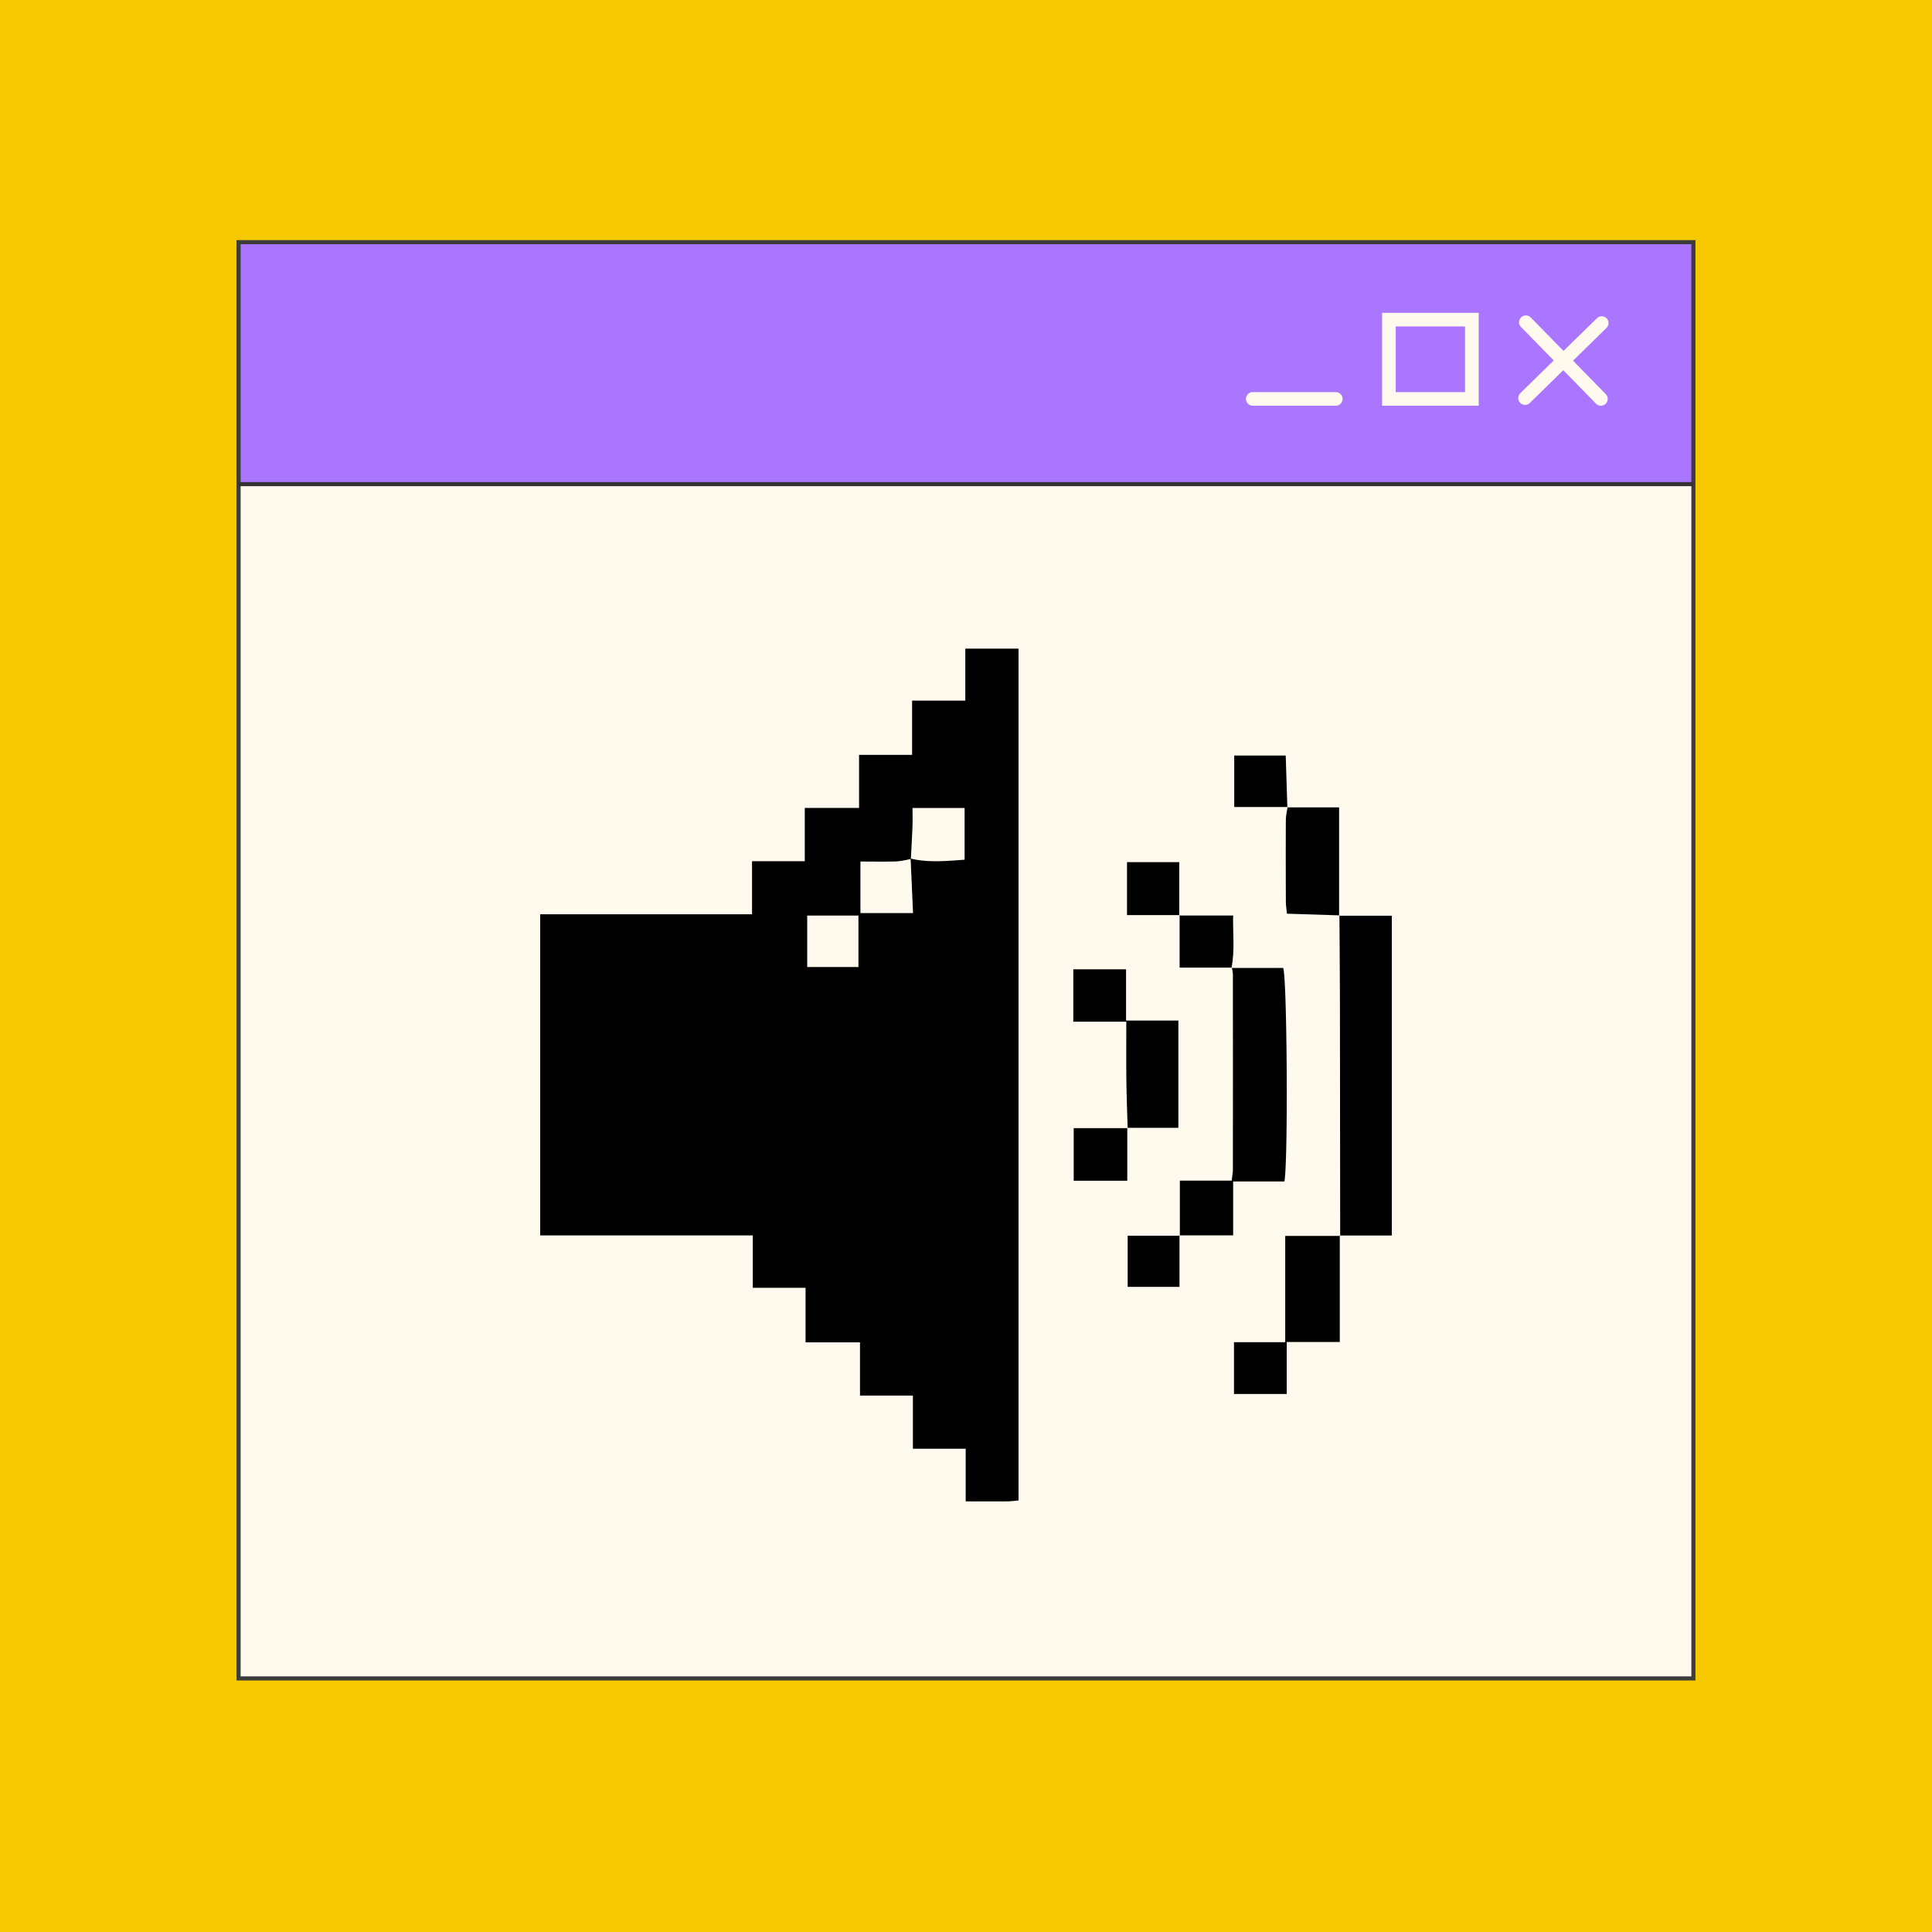 <svg xmlns="http://www.w3.org/2000/svg" id="Capa_1" data-name="Capa 1" viewBox="0 0 708.872 708.872"><defs><style>.cls-1{fill:#f6c800;}.cls-2{fill:#fffaed;}.cls-3{fill:#ab76ff;}.cls-4,.cls-5,.cls-6{fill:none;stroke-miterlimit:10;}.cls-4{stroke:#3c3c3b;}.cls-4,.cls-5{stroke-width:1.5px;}.cls-5{stroke:#333;}.cls-6{stroke:#fffaed;stroke-linecap:round;stroke-width:5px;}</style></defs><rect class="cls-1" width="708.872" height="708.872"></rect><rect class="cls-2" x="87.541" y="177.633" width="533.79" height="438.2"></rect><rect class="cls-3" x="87.541" y="88.851" width="533.79" height="88.782"></rect><polygon class="cls-4" points="621.331 177.633 621.331 88.851 87.541 88.851 87.541 177.633 87.541 615.833 621.331 615.833 621.331 177.633"></polygon><line class="cls-5" x1="87.541" y1="177.633" x2="621.331" y2="177.633"></line><path d="M198.2,335.449h77.732v-19.462h19.343V296.444H315.201V276.963h19.46V257.075h19.52V237.985h19.53V550.545c-1.522.123-2.827.311-4.135.321-4.866.037-9.732.015-15.252.015V531.554H334.95v-19.501H315.54V492.522H295.571V472.512H276.21V453.275H198.2ZM334.113,315.014c6.601,1.59,13.184.88,19.81.431V296.467H334.815c0,2.419.067,4.558-.014,6.692-.152,3.993-.389,7.984-.591,11.975a34.816,34.816,0,0,1-5.196.928c-4.33.135-8.666.044-13.315.044V335.031h19.306C334.695,328.089,334.404,321.552,334.113,315.014Zm-19.142,39.793V335.931H296.172v18.875Z"></path><path d="M491.328,335.982h19.344V453.32H491.581l.151.15q-.047-43.413-.1-86.826c-.018-10.262-.118-20.525-.181-30.787Z"></path><path d="M451.833,355.148h18.98c1.458,3.801,1.838,71.859.442,78.349H452.458v19.758h-19.689l.129.132V433.195h19.037c.197-1.826.426-2.96.427-4.094q.031-35.808-.001-71.616a15.839,15.839,0,0,0-.385-2.47Z"></path><path d="M491.581,453.32V492.382H472.116v19.086H452.767v-19.002h18.799v-38.996h20.166Z"></path><path d="M413.748,413.925c-.164-5.87-.402-11.739-.473-17.61-.083-6.89-.019-13.781-.019-21.451H393.811V355.643h19.353v18.815h19.189v39.344H413.614Z"></path><path d="M472.342,296.236h18.987V335.982l.123-.125c-6.344-.202-12.689-.403-19.268-.612-.16-1.732-.381-3.037-.386-4.343-.036-10.125-.058-20.251-.004-30.376a29.378,29.378,0,0,1,.68-4.417Z"></path><path d="M413.614,413.802v19.432H393.95V413.925h19.798Z"></path><path d="M472.473,296.108H452.853V277.221h18.891q.3,9.523.598,19.015Z"></path><path d="M432.814,335.758h-19.3v-19.433h19.167v19.58Z"></path><path d="M451.976,355.015H432.814V335.758l-.133.147h19.765c-.155,6.357.684,12.793-.612,19.243Z"></path><path d="M432.769,453.254v18.906H413.76V453.386h19.138Z"></path><line class="cls-6" x1="459.651" y1="146.365" x2="490.098" y2="146.365"></line><line class="cls-6" x1="559.558" y1="146.059" x2="587.693" y2="118.535"></line><line class="cls-6" x1="559.864" y1="118.229" x2="587.388" y2="146.365"></line><rect class="cls-6" x="509.604" y="117.276" width="30.447" height="29.089"></rect></svg>